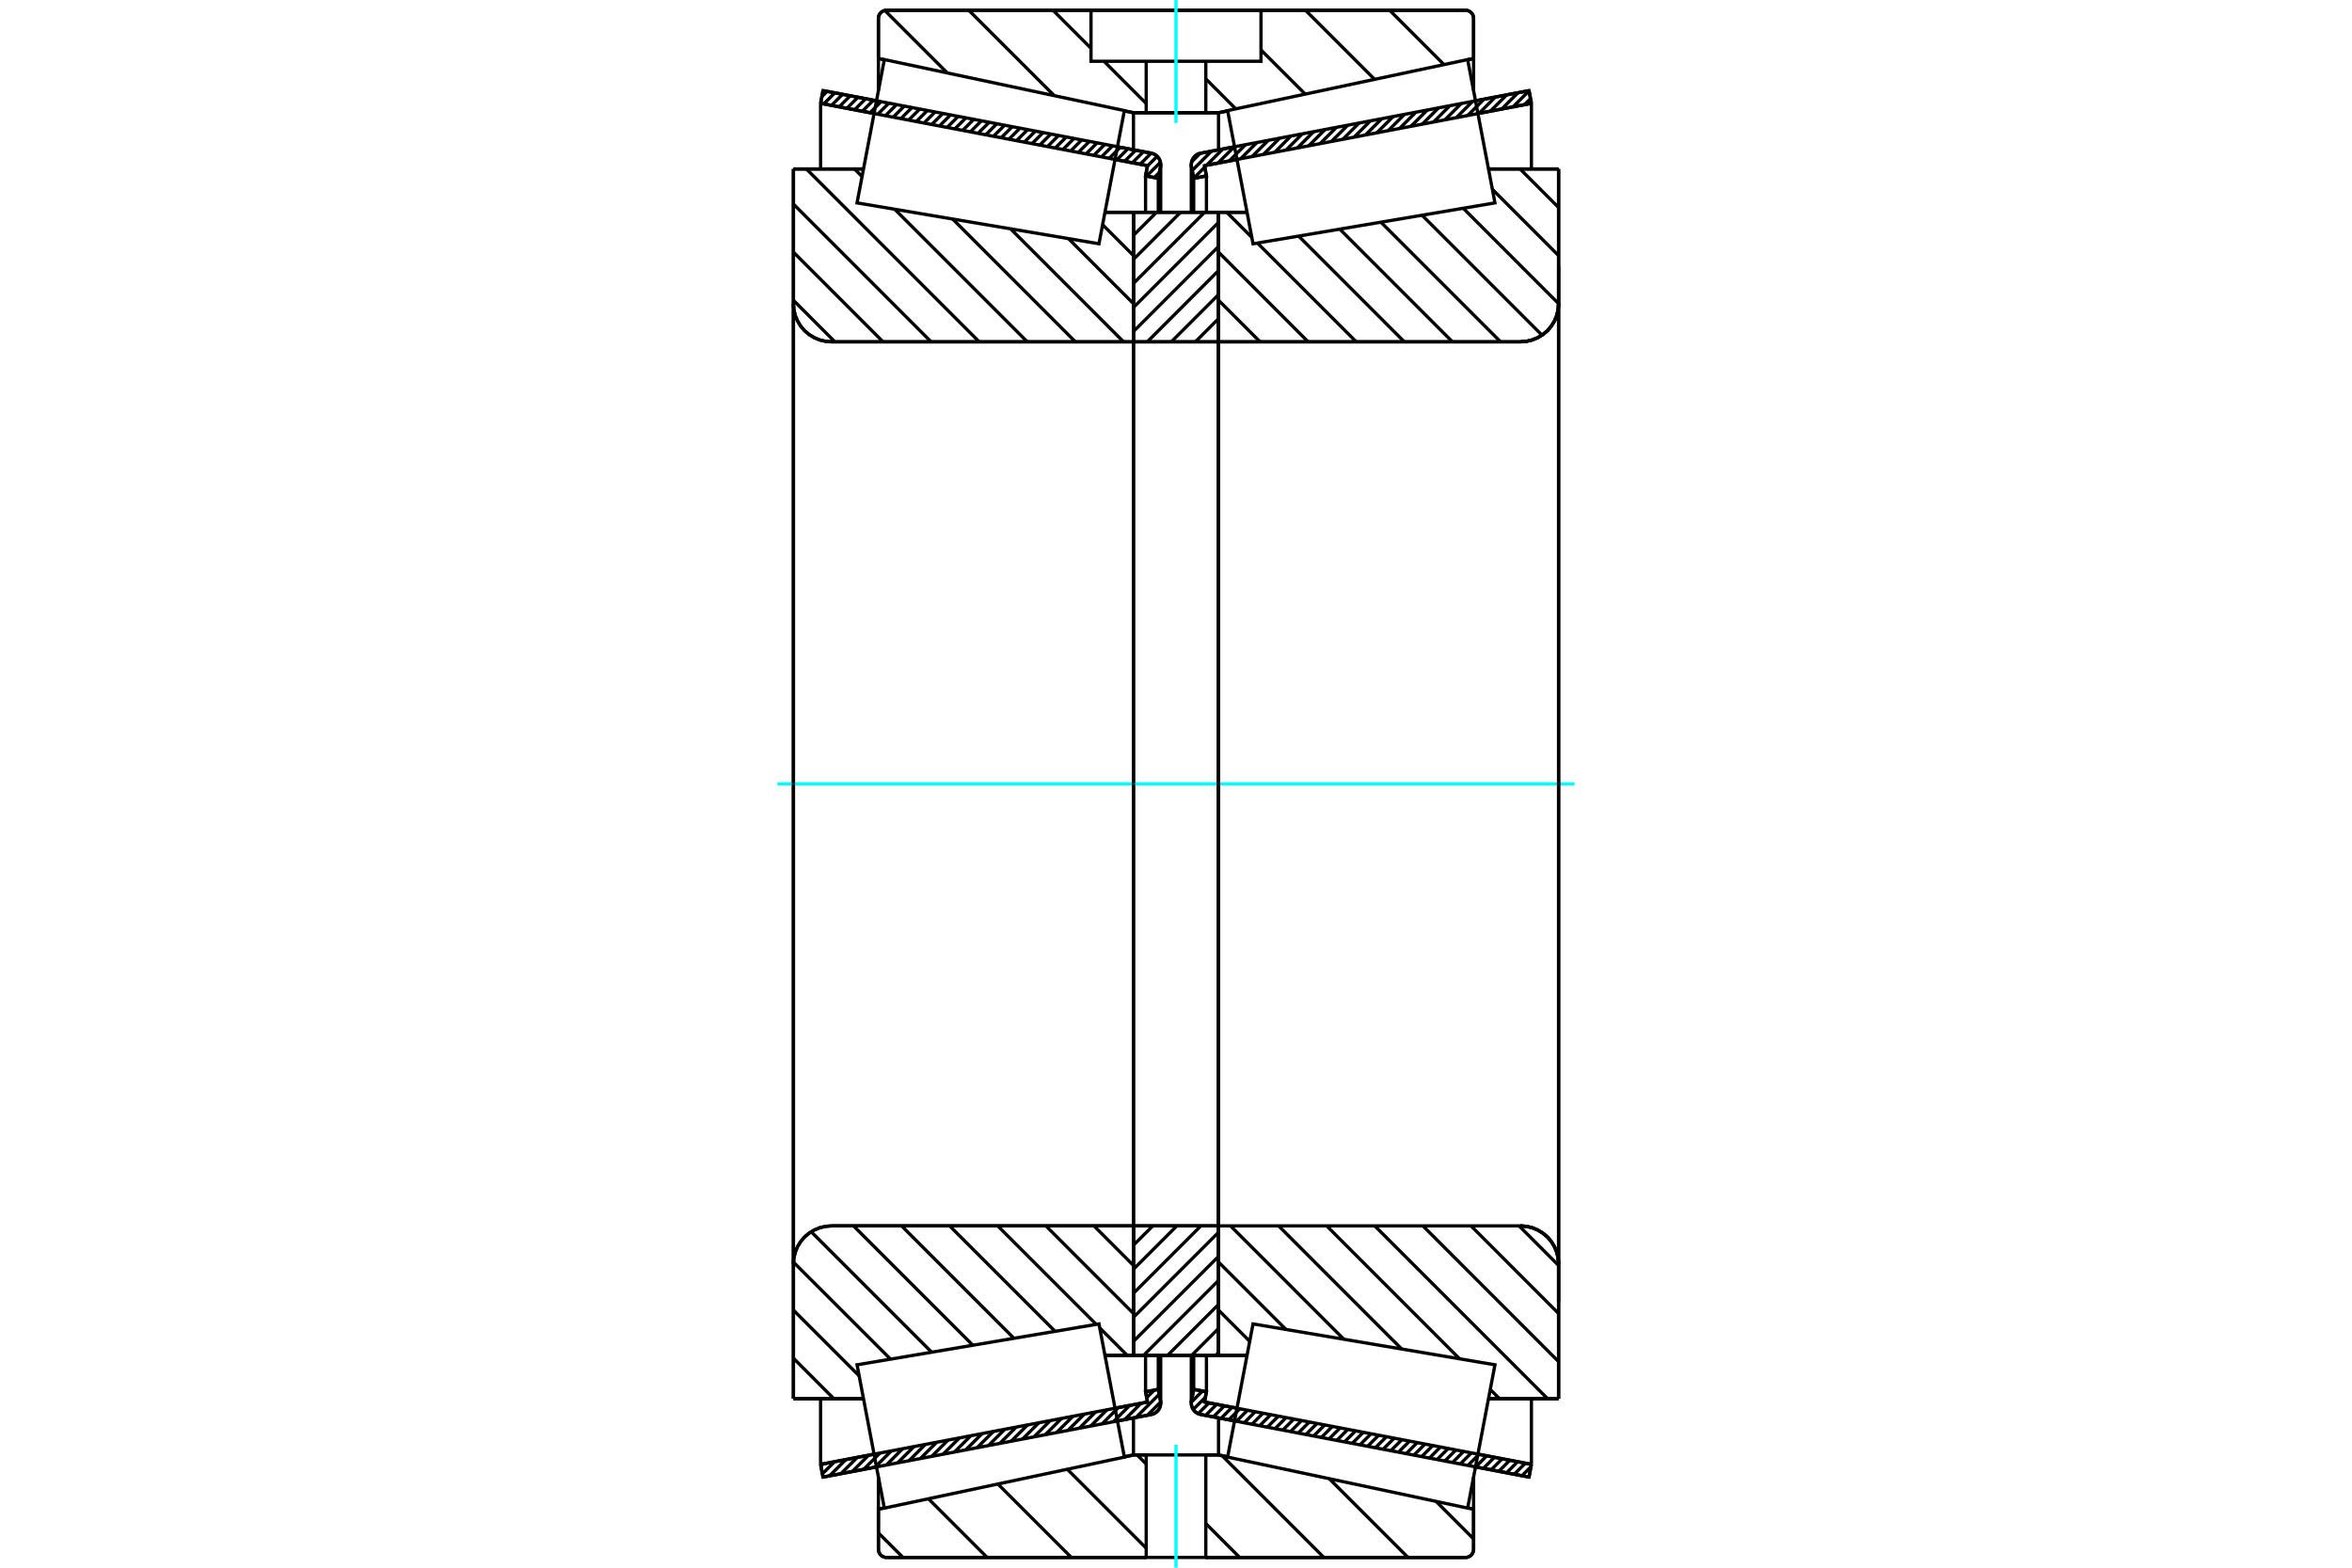 <?xml version="1.0" standalone="no"?>
<!DOCTYPE svg PUBLIC "-//W3C//DTD SVG 1.1//EN"
	"http://www.w3.org/Graphics/SVG/1.1/DTD/svg11.dtd">
<svg xmlns="http://www.w3.org/2000/svg" height="100%" width="100%" viewBox="0 0 36000 24000">
	<rect x="-1800" y="-1200" width="39600" height="26400" style="fill:#FFF"/>
	<g style="fill:none; fill-rule:evenodd" transform="matrix(1 0 0 1 0 0)">
		<g style="fill:none; stroke:#000; stroke-width:50; shape-rendering:geometricPrecision">
			<line x1="23403" y1="22613" x2="22584" y2="22457"/>
			<line x1="18896" y1="21754" x2="18380" y2="21655"/>
			<line x1="23440" y1="22418" x2="23403" y2="22613"/>
			<line x1="18436" y1="21464" x2="18933" y2="21558"/>
			<line x1="22621" y1="22262" x2="23440" y2="22418"/>
			<line x1="18466" y1="21307" x2="18436" y2="21464"/>
			<line x1="18271" y1="21270" x2="18466" y2="21307"/>
			<line x1="18237" y1="21446" x2="18271" y2="21270"/>
			<polyline points="18237,21446 18235,21463 18234,21479 18236,21507 18243,21534 18253,21559 18267,21583 18284,21604 18305,21622 18328,21637 18353,21648 18380,21655"/>
			<line x1="18380" y1="2345" x2="18896" y2="2246"/>
			<line x1="22584" y1="1543" x2="23403" y2="1387"/>
			<polyline points="18380,2345 18353,2352 18328,2363 18305,2378 18284,2396 18267,2417 18253,2441 18243,2466 18236,2493 18234,2521 18235,2537 18237,2554"/>
			<line x1="18271" y1="2730" x2="18237" y2="2554"/>
			<line x1="18466" y1="2693" x2="18271" y2="2730"/>
			<line x1="18436" y1="2536" x2="18466" y2="2693"/>
			<line x1="23440" y1="1582" x2="22621" y2="1738"/>
			<line x1="18933" y1="2442" x2="18436" y2="2536"/>
			<line x1="23403" y1="1387" x2="23440" y2="1582"/>
			<line x1="18271" y1="20749" x2="18271" y2="21270"/>
			<line x1="18271" y1="2730" x2="18271" y2="3251"/>
			<line x1="18466" y1="20749" x2="18466" y2="21307"/>
			<line x1="18466" y1="2693" x2="18466" y2="3251"/>
			<line x1="23440" y1="21413" x2="23440" y2="22418"/>
			<line x1="23440" y1="1582" x2="23440" y2="2587"/>
			<line x1="18234" y1="20751" x2="18234" y2="21479"/>
			<line x1="18234" y1="2521" x2="18234" y2="3249"/>
			<line x1="17620" y1="21655" x2="17104" y2="21754"/>
			<line x1="13416" y1="22457" x2="12597" y2="22613"/>
			<polyline points="17620,21655 17647,21648 17672,21637 17695,21622 17716,21604 17733,21583 17747,21559 17757,21534 17764,21507 17766,21479 17765,21463 17763,21446"/>
			<line x1="17729" y1="21270" x2="17763" y2="21446"/>
			<line x1="17534" y1="21307" x2="17729" y2="21270"/>
			<line x1="17564" y1="21464" x2="17534" y2="21307"/>
			<line x1="12560" y1="22418" x2="13379" y2="22262"/>
			<line x1="17067" y1="21558" x2="17564" y2="21464"/>
			<line x1="12597" y1="22613" x2="12560" y2="22418"/>
			<line x1="12597" y1="1387" x2="13416" y2="1543"/>
			<line x1="17104" y1="2246" x2="17620" y2="2345"/>
			<line x1="12560" y1="1582" x2="12597" y2="1387"/>
			<line x1="17564" y1="2536" x2="17067" y2="2442"/>
			<line x1="13379" y1="1738" x2="12560" y2="1582"/>
			<line x1="17534" y1="2693" x2="17564" y2="2536"/>
			<line x1="17729" y1="2730" x2="17534" y2="2693"/>
			<line x1="17763" y1="2554" x2="17729" y2="2730"/>
			<polyline points="17763,2554 17765,2537 17766,2521 17764,2493 17757,2466 17747,2441 17733,2417 17716,2396 17695,2378 17672,2363 17647,2352 17620,2345"/>
			<line x1="17534" y1="3251" x2="17534" y2="2693"/>
			<line x1="17534" y1="21307" x2="17534" y2="20749"/>
			<line x1="12560" y1="2587" x2="12560" y2="1582"/>
			<line x1="12560" y1="22418" x2="12560" y2="21413"/>
			<line x1="17729" y1="3251" x2="17729" y2="2730"/>
			<line x1="17729" y1="21270" x2="17729" y2="20749"/>
			<line x1="17766" y1="3249" x2="17766" y2="2521"/>
			<line x1="17766" y1="21479" x2="17766" y2="20751"/>
			<line x1="18651" y1="3250" x2="19087" y2="3250"/>
			<polyline points="18651,5212 18651,5215 18652,5218 18653,5221 18655,5224 18657,5226 18659,5229 18662,5230 18665,5232 18668,5232 18672,5233"/>
			<line x1="23273" y1="5233" x2="18672" y2="5233"/>
			<polyline points="23273,5233 23365,5225 23454,5204 23538,5169 23616,5121 23686,5062 23745,4992 23793,4914 23828,4830 23849,4741 23856,4649"/>
			<line x1="23856" y1="2587" x2="23856" y2="4649"/>
			<line x1="23856" y1="2587" x2="22783" y2="2587"/>
			<line x1="23856" y1="21413" x2="22783" y2="21413"/>
			<line x1="23856" y1="19351" x2="23856" y2="21413"/>
			<polyline points="23856,19351 23849,19259 23828,19170 23793,19086 23745,19008 23686,18938 23616,18879 23538,18831 23454,18796 23365,18775 23273,18767"/>
			<polyline points="18672,18767 18668,18768 18665,18768 18662,18770 18659,18771 18657,18774 18655,18776 18653,18779 18652,18782 18651,18785 18651,18788"/>
			<line x1="19087" y1="20750" x2="18651" y2="20750"/>
			<line x1="22783" y1="3123" x2="22783" y2="3123"/>
			<line x1="22783" y1="20877" x2="22783" y2="20877"/>
			<polyline points="18651,5212 18651,5215 18652,5218 18653,5221 18655,5224 18657,5226 18659,5229 18662,5230 18665,5232 18668,5232 18672,5233"/>
			<polyline points="18672,18767 18668,18768 18665,18768 18662,18770 18659,18771 18657,18774 18655,18776 18653,18779 18652,18782 18651,18785 18651,18788"/>
			<polyline points="23273,5233 23365,5225 23454,5204 23538,5169 23616,5121 23686,5062 23745,4992 23793,4914 23828,4830 23849,4741 23856,4649"/>
			<polyline points="23856,19351 23849,19259 23828,19170 23793,19086 23745,19008 23686,18938 23616,18879 23538,18831 23454,18796 23365,18775 23273,18767"/>
			<line x1="17349" y1="20750" x2="16913" y2="20750"/>
			<polyline points="17349,18788 17349,18785 17348,18782 17347,18779 17345,18776 17343,18774 17341,18771 17338,18770 17335,18768 17332,18768 17328,18767"/>
			<line x1="12727" y1="18767" x2="17328" y2="18767"/>
			<polyline points="12727,18767 12635,18775 12546,18796 12462,18831 12384,18879 12314,18938 12255,19008 12207,19086 12172,19170 12151,19259 12144,19351"/>
			<line x1="12144" y1="21413" x2="12144" y2="19351"/>
			<line x1="12144" y1="21413" x2="13217" y2="21413"/>
			<line x1="12144" y1="2587" x2="13217" y2="2587"/>
			<line x1="12144" y1="4649" x2="12144" y2="2587"/>
			<polyline points="12144,4649 12151,4741 12172,4830 12207,4914 12255,4992 12314,5062 12384,5121 12462,5169 12546,5204 12635,5225 12727,5233"/>
			<line x1="17328" y1="5233" x2="12727" y2="5233"/>
			<polyline points="17328,5233 17332,5232 17335,5232 17338,5230 17341,5229 17343,5226 17345,5224 17347,5221 17348,5218 17349,5215 17349,5212"/>
			<line x1="16913" y1="3250" x2="17349" y2="3250"/>
			<line x1="13217" y1="20877" x2="13217" y2="20877"/>
			<line x1="13217" y1="3123" x2="13217" y2="3123"/>
			<line x1="12144" y1="19351" x2="12144" y2="4649"/>
			<line x1="22430" y1="23843" x2="18456" y2="23843"/>
			<line x1="17544" y1="23843" x2="13570" y2="23843"/>
			<polyline points="22430,23843 22450,23842 22469,23837 22487,23829 22504,23819 22518,23806 22531,23792 22541,23775 22549,23757 22553,23738 22555,23718"/>
			<line x1="22555" y1="23104" x2="22555" y2="23718"/>
			<line x1="18651" y1="22274" x2="18791" y2="22303"/>
			<line x1="22464" y1="23084" x2="22555" y2="23104"/>
			<line x1="17349" y1="22274" x2="17544" y2="22274"/>
			<line x1="18456" y1="22274" x2="18651" y2="22274"/>
			<line x1="13445" y1="23104" x2="13536" y2="23084"/>
			<line x1="17209" y1="22303" x2="17349" y2="22274"/>
			<line x1="13445" y1="23718" x2="13445" y2="23104"/>
			<polyline points="13445,23718 13447,23738 13451,23757 13459,23775 13469,23792 13482,23806 13496,23819 13513,23829 13531,23837 13550,23842 13570,23843"/>
			<line x1="13570" y1="157" x2="22430" y2="157"/>
			<polyline points="13570,157 13550,158 13531,163 13513,171 13496,181 13482,194 13469,208 13459,225 13451,243 13447,262 13445,282"/>
			<line x1="13445" y1="896" x2="13445" y2="282"/>
			<line x1="17349" y1="1726" x2="17209" y2="1697"/>
			<line x1="13536" y1="916" x2="13445" y2="896"/>
			<line x1="18651" y1="1726" x2="17349" y2="1726"/>
			<line x1="22555" y1="896" x2="22464" y2="916"/>
			<line x1="18791" y1="1697" x2="18651" y2="1726"/>
			<line x1="22555" y1="282" x2="22555" y2="896"/>
			<polyline points="22555,282 22553,262 22549,243 22541,225 22531,208 22518,194 22504,181 22487,171 22469,163 22450,158 22430,157"/>
			<line x1="17349" y1="21706" x2="17349" y2="22274"/>
			<line x1="17349" y1="1726" x2="17349" y2="2294"/>
			<line x1="18651" y1="21706" x2="18651" y2="22274"/>
			<line x1="18651" y1="1726" x2="18651" y2="2294"/>
			<line x1="13445" y1="22609" x2="13445" y2="23104"/>
			<line x1="13445" y1="896" x2="13445" y2="1391"/>
			<line x1="22555" y1="22609" x2="22555" y2="23104"/>
			<line x1="22555" y1="896" x2="22555" y2="1391"/>
			<line x1="17349" y1="18767" x2="18651" y2="18767"/>
			<line x1="17349" y1="20750" x2="17349" y2="18767"/>
			<line x1="18651" y1="20750" x2="17349" y2="20750"/>
			<line x1="18651" y1="18767" x2="18651" y2="20750"/>
			<line x1="18651" y1="5233" x2="17349" y2="5233"/>
			<line x1="18651" y1="3250" x2="18651" y2="5233"/>
			<line x1="17349" y1="3250" x2="18651" y2="3250"/>
			<line x1="17349" y1="5233" x2="17349" y2="3250"/>
			<line x1="18651" y1="5233" x2="18651" y2="18767"/>
			<line x1="17349" y1="5233" x2="17349" y2="18767"/>
		</g>
		<g style="fill:none; stroke:#0FF; stroke-width:50; shape-rendering:geometricPrecision">
			<line x1="11898" y1="12000" x2="24102" y2="12000"/>
		</g>
		<g style="fill:none; stroke:#000; stroke-width:50; shape-rendering:geometricPrecision">
			<line x1="16877" y1="3440" x2="17349" y2="3913"/>
			<line x1="16354" y1="3653" x2="17349" y2="4649"/>
			<line x1="15468" y1="3503" x2="17197" y2="5233"/>
			<line x1="14582" y1="3354" x2="16460" y2="5233"/>
			<line x1="13695" y1="3204" x2="15724" y2="5233"/>
			<line x1="13079" y1="2587" x2="13195" y2="2703"/>
			<line x1="12343" y1="2587" x2="14988" y2="5233"/>
			<line x1="12144" y1="3124" x2="14252" y2="5233"/>
			<line x1="12144" y1="3860" x2="13516" y2="5233"/>
			<line x1="12144" y1="4597" x2="12779" y2="5233"/>
			<line x1="16744" y1="18767" x2="17349" y2="19373"/>
			<line x1="16008" y1="18767" x2="17349" y2="20109"/>
			<line x1="16833" y1="20329" x2="17254" y2="20750"/>
			<line x1="15271" y1="18767" x2="16779" y2="20275"/>
			<line x1="14535" y1="18767" x2="16149" y2="20381"/>
			<line x1="13799" y1="18767" x2="15519" y2="20488"/>
			<line x1="13063" y1="18767" x2="14890" y2="20594"/>
			<line x1="12416" y1="18857" x2="14260" y2="20701"/>
			<line x1="12144" y1="19322" x2="13630" y2="20807"/>
			<line x1="12144" y1="20057" x2="13150" y2="21063"/>
			<line x1="12144" y1="20793" x2="12763" y2="21413"/>
			<polyline points="17349,12000 17349,3250 17349,5212"/>
			<polyline points="17328,5233 17332,5232 17335,5232 17338,5230 17341,5229 17343,5226 17345,5224 17347,5221 17348,5218 17349,5215 17349,5212"/>
			<line x1="17328" y1="5233" x2="12727" y2="5233"/>
			<polyline points="12144,4649 12151,4741 12172,4830 12207,4914 12255,4992 12314,5062 12384,5121 12462,5169 12546,5204 12635,5225 12727,5233"/>
			<line x1="12144" y1="4649" x2="12144" y2="2587"/>
			<line x1="12144" y1="4649" x2="12144" y2="12000"/>
			<line x1="12144" y1="2587" x2="13217" y2="2587"/>
			<line x1="16913" y1="3250" x2="17349" y2="3250"/>
			<line x1="17349" y1="20750" x2="16913" y2="20750"/>
			<line x1="13217" y1="21413" x2="12144" y2="21413"/>
			<line x1="12144" y1="12000" x2="12144" y2="19351"/>
			<line x1="12144" y1="21413" x2="12144" y2="19351"/>
			<polyline points="12727,18767 12635,18775 12546,18796 12462,18831 12384,18879 12314,18938 12255,19008 12207,19086 12172,19170 12151,19259 12144,19351"/>
			<line x1="12727" y1="18767" x2="17328" y2="18767"/>
			<polyline points="17349,18788 17349,18785 17348,18782 17347,18779 17345,18776 17343,18774 17341,18771 17338,18770 17335,18768 17332,18768 17328,18767"/>
			<polyline points="17349,18788 17349,20750 17349,12000"/>
			<line x1="23267" y1="2587" x2="23856" y2="3177"/>
			<line x1="22843" y1="2899" x2="23856" y2="3913"/>
			<line x1="22396" y1="3188" x2="23856" y2="4649"/>
			<line x1="21766" y1="3295" x2="23602" y2="5131"/>
			<line x1="21136" y1="3401" x2="22968" y2="5233"/>
			<line x1="20507" y1="3508" x2="22231" y2="5233"/>
			<line x1="19877" y1="3614" x2="21495" y2="5233"/>
			<line x1="18777" y1="3250" x2="19160" y2="3634"/>
			<line x1="19247" y1="3721" x2="20759" y2="5233"/>
			<line x1="18651" y1="3860" x2="20023" y2="5233"/>
			<line x1="18651" y1="4597" x2="19287" y2="5233"/>
			<line x1="23251" y1="18767" x2="23856" y2="19373"/>
			<line x1="22515" y1="18767" x2="23856" y2="20109"/>
			<line x1="21779" y1="18767" x2="23856" y2="20845"/>
			<line x1="21042" y1="18767" x2="23688" y2="21413"/>
			<line x1="20306" y1="18767" x2="22341" y2="20803"/>
			<line x1="22810" y1="21272" x2="22952" y2="21413"/>
			<line x1="19570" y1="18767" x2="21455" y2="20653"/>
			<line x1="18834" y1="18767" x2="20569" y2="20503"/>
			<line x1="18651" y1="19321" x2="19683" y2="20353"/>
			<line x1="18651" y1="20057" x2="19128" y2="20534"/>
			<polyline points="18651,12000 18651,3250 18651,5212 18651,5215 18652,5218 18653,5221 18655,5224 18657,5226 18659,5229 18662,5230 18665,5232 18668,5232 18672,5233 23273,5233 23365,5225 23454,5204 23538,5169 23616,5121 23686,5062 23745,4992 23793,4914 23828,4830 23849,4741 23856,4649 23856,2587"/>
			<line x1="23856" y1="4649" x2="23856" y2="12000"/>
			<line x1="23856" y1="2587" x2="22783" y2="2587"/>
			<line x1="19087" y1="3250" x2="18651" y2="3250"/>
			<line x1="18651" y1="20750" x2="19087" y2="20750"/>
			<line x1="22783" y1="21413" x2="23856" y2="21413"/>
			<line x1="23856" y1="12000" x2="23856" y2="19351"/>
			<polyline points="23856,21413 23856,19351 23849,19259 23828,19170 23793,19086 23745,19008 23686,18938 23616,18879 23538,18831 23454,18796 23365,18775 23273,18767 18672,18767 18668,18768 18665,18768 18662,18770 18659,18771 18657,18774 18655,18776 18653,18779 18652,18782 18651,18785 18651,18788 18651,20750 18651,12000"/>
			<line x1="18651" y1="20706" x2="18607" y2="20750"/>
			<line x1="18651" y1="20338" x2="18239" y2="20750"/>
			<line x1="18651" y1="19970" x2="17871" y2="20750"/>
			<line x1="18651" y1="19602" x2="17503" y2="20750"/>
			<line x1="18651" y1="19234" x2="17349" y2="20535"/>
			<line x1="18651" y1="18866" x2="17349" y2="20167"/>
			<line x1="18381" y1="18767" x2="17349" y2="19799"/>
			<line x1="18013" y1="18767" x2="17349" y2="19431"/>
			<line x1="17645" y1="18767" x2="17349" y2="19063"/>
			<line x1="18651" y1="4878" x2="18296" y2="5233"/>
			<line x1="18651" y1="4510" x2="17928" y2="5233"/>
			<line x1="18651" y1="4142" x2="17560" y2="5233"/>
			<line x1="18651" y1="3773" x2="17349" y2="5075"/>
			<line x1="18651" y1="3405" x2="17349" y2="4707"/>
			<line x1="18438" y1="3250" x2="17349" y2="4339"/>
			<line x1="18070" y1="3250" x2="17349" y2="3971"/>
			<line x1="17702" y1="3250" x2="17349" y2="3603"/>
			<polyline points="17349,5233 17349,3250 18651,3250 18651,5233 17349,5233"/>
			<polyline points="17349,18767 18651,18767 18651,20750 17349,20750 17349,18767"/>
			<line x1="21982" y1="22986" x2="22555" y2="23559"/>
			<line x1="20346" y1="22638" x2="21551" y2="23843"/>
			<line x1="18705" y1="22285" x2="20263" y2="23843"/>
			<line x1="17405" y1="22274" x2="17544" y2="22413"/>
			<line x1="18456" y1="23324" x2="18974" y2="23843"/>
			<line x1="16336" y1="22493" x2="17544" y2="23701"/>
			<line x1="15274" y1="22719" x2="16398" y2="23843"/>
			<line x1="14211" y1="22945" x2="15109" y2="23843"/>
			<line x1="13445" y1="23467" x2="13821" y2="23843"/>
			<polyline points="18456,23843 22430,23843 22450,23842 22469,23837 22487,23829 22504,23819 22518,23806 22531,23792 22541,23775 22549,23757 22553,23738 22555,23718 22555,23104 22464,23084"/>
			<polyline points="18791,22303 18651,22274 18456,22274"/>
			<line x1="17544" y1="23843" x2="13570" y2="23843"/>
			<polyline points="13445,23718 13447,23738 13451,23757 13459,23775 13469,23792 13482,23806 13496,23819 13513,23829 13531,23837 13550,23842 13570,23843"/>
			<polyline points="13445,23718 13445,23104 13536,23084"/>
			<polyline points="17209,22303 17349,22274 17544,22274"/>
			<line x1="21270" y1="157" x2="22102" y2="989"/>
			<line x1="19982" y1="157" x2="21039" y2="1214"/>
			<line x1="19301" y1="765" x2="19977" y2="1440"/>
			<line x1="18456" y1="1207" x2="18914" y2="1666"/>
			<line x1="16117" y1="157" x2="16699" y2="739"/>
			<line x1="16898" y1="938" x2="17544" y2="1585"/>
			<line x1="14828" y1="157" x2="16136" y2="1464"/>
			<line x1="13543" y1="160" x2="14500" y2="1117"/>
			<polyline points="18000,1726 18456,1726 18456,938 19301,938 19301,157 18000,157 16699,157 16699,938 17544,938 18456,938"/>
			<polyline points="17544,938 17544,1726 18000,1726"/>
			<line x1="19301" y1="157" x2="22430" y2="157"/>
			<polyline points="22555,282 22553,262 22549,243 22541,225 22531,208 22518,194 22504,181 22487,171 22469,163 22450,158 22430,157"/>
			<line x1="22555" y1="282" x2="22555" y2="896"/>
			<line x1="18791" y1="1697" x2="18651" y2="1726"/>
			<line x1="22555" y1="896" x2="22464" y2="916"/>
			<line x1="18651" y1="1726" x2="18456" y2="1726"/>
			<line x1="17544" y1="1726" x2="17349" y2="1726"/>
			<line x1="13536" y1="916" x2="13445" y2="896"/>
			<line x1="17349" y1="1726" x2="17209" y2="1697"/>
			<line x1="13445" y1="896" x2="13445" y2="282"/>
			<polyline points="13570,157 13550,158 13531,163 13513,171 13496,181 13482,194 13469,208 13459,225 13451,243 13447,262 13445,282"/>
			<line x1="13570" y1="157" x2="16699" y2="157"/>
		</g>
		<g style="fill:none; stroke:#0FF; stroke-width:50; shape-rendering:geometricPrecision">
			<line x1="18000" y1="1883" x2="18000" y2="0"/>
		</g>
		<g style="fill:none; stroke:#000; stroke-width:50; shape-rendering:geometricPrecision">
			<polyline points="18000,23843 18456,23843 18456,22274 17544,22274 17544,23843 18000,23843"/>
		</g>
		<g style="fill:none; stroke:#0FF; stroke-width:50; shape-rendering:geometricPrecision">
			<line x1="18000" y1="24000" x2="18000" y2="22117"/>
		</g>
		<g style="fill:none; stroke:#000; stroke-width:50; shape-rendering:geometricPrecision">
			<line x1="23856" y1="19934" x2="23856" y2="4066"/>
			<line x1="18651" y1="18788" x2="18651" y2="5212"/>
			<polyline points="17015,21288 17210,22307 13536,23088 13327,21991 13118,20894 16821,20268 17015,21288"/>
			<polyline points="17015,2712 16821,3732 13118,3106 13327,2009 13536,912 17210,1693 17015,2712"/>
			<polyline points="18985,21288 19179,20268 22882,20894 22673,21991 22464,23088 18790,22307 18985,21288"/>
			<polyline points="18985,2712 18790,1693 22464,912 22673,2009 22882,3106 19179,3732 18985,2712"/>
			<line x1="17765" y1="21464" x2="17563" y2="21666"/>
			<line x1="17743" y1="21345" x2="17389" y2="21699"/>
			<line x1="17666" y1="21282" x2="17551" y2="21397"/>
			<line x1="17465" y1="21482" x2="17215" y2="21733"/>
			<line x1="17292" y1="21515" x2="17041" y2="21766"/>
			<line x1="17118" y1="21549" x2="16868" y2="21799"/>
			<line x1="16944" y1="21582" x2="16694" y2="21832"/>
			<line x1="16770" y1="21615" x2="16520" y2="21865"/>
			<line x1="16597" y1="21648" x2="16346" y2="21898"/>
			<line x1="16423" y1="21681" x2="16173" y2="21931"/>
			<line x1="16249" y1="21714" x2="15999" y2="21965"/>
			<line x1="16075" y1="21748" x2="15825" y2="21998"/>
			<line x1="15901" y1="21781" x2="15651" y2="22031"/>
			<line x1="15728" y1="21814" x2="15478" y2="22064"/>
			<line x1="15554" y1="21847" x2="15304" y2="22097"/>
			<line x1="15380" y1="21880" x2="15130" y2="22130"/>
			<line x1="15206" y1="21913" x2="14956" y2="22163"/>
			<line x1="15033" y1="21946" x2="14782" y2="22197"/>
			<line x1="14859" y1="21980" x2="14609" y2="22230"/>
			<line x1="14685" y1="22013" x2="14435" y2="22263"/>
			<line x1="14511" y1="22046" x2="14261" y2="22296"/>
			<line x1="14338" y1="22079" x2="14087" y2="22329"/>
			<line x1="14164" y1="22112" x2="13914" y2="22362"/>
			<line x1="13990" y1="22145" x2="13740" y2="22395"/>
			<line x1="13816" y1="22178" x2="13566" y2="22429"/>
			<line x1="13643" y1="22212" x2="13392" y2="22462"/>
			<line x1="13469" y1="22245" x2="13219" y2="22495"/>
			<line x1="13295" y1="22278" x2="13045" y2="22528"/>
			<line x1="13121" y1="22311" x2="12871" y2="22561"/>
			<line x1="12947" y1="22344" x2="12697" y2="22594"/>
			<line x1="12774" y1="22377" x2="12588" y2="22563"/>
			<line x1="12600" y1="22410" x2="12565" y2="22445"/>
			<line x1="17746" y1="2640" x2="17668" y2="2718"/>
			<line x1="17762" y1="2484" x2="17550" y2="2696"/>
			<line x1="17712" y1="2393" x2="17562" y2="2543"/>
			<line x1="17620" y1="2345" x2="17450" y2="2515"/>
			<line x1="17502" y1="2322" x2="17332" y2="2492"/>
			<line x1="17383" y1="2300" x2="17213" y2="2470"/>
			<line x1="17265" y1="2277" x2="17095" y2="2447"/>
			<line x1="17147" y1="2255" x2="16977" y2="2425"/>
			<line x1="17029" y1="2232" x2="16859" y2="2402"/>
			<line x1="16911" y1="2209" x2="16741" y2="2379"/>
			<line x1="16793" y1="2187" x2="16623" y2="2357"/>
			<line x1="16675" y1="2164" x2="16505" y2="2334"/>
			<line x1="16557" y1="2142" x2="16387" y2="2312"/>
			<line x1="16439" y1="2119" x2="16269" y2="2289"/>
			<line x1="16321" y1="2097" x2="16151" y2="2267"/>
			<line x1="16203" y1="2074" x2="16033" y2="2244"/>
			<line x1="16084" y1="2052" x2="15914" y2="2222"/>
			<line x1="15966" y1="2029" x2="15796" y2="2199"/>
			<line x1="15848" y1="2007" x2="15678" y2="2177"/>
			<line x1="15730" y1="1984" x2="15560" y2="2154"/>
			<line x1="15612" y1="1962" x2="15442" y2="2132"/>
			<line x1="15494" y1="1939" x2="15324" y2="2109"/>
			<line x1="15376" y1="1917" x2="15206" y2="2087"/>
			<line x1="15258" y1="1894" x2="15088" y2="2064"/>
			<line x1="15140" y1="1872" x2="14970" y2="2042"/>
			<line x1="15022" y1="1849" x2="14852" y2="2019"/>
			<line x1="14904" y1="1827" x2="14734" y2="1997"/>
			<line x1="14785" y1="1804" x2="14615" y2="1974"/>
			<line x1="14667" y1="1781" x2="14497" y2="1951"/>
			<line x1="14549" y1="1759" x2="14379" y2="1929"/>
			<line x1="14431" y1="1736" x2="14261" y2="1906"/>
			<line x1="14313" y1="1714" x2="14143" y2="1884"/>
			<line x1="14195" y1="1691" x2="14025" y2="1861"/>
			<line x1="14077" y1="1669" x2="13907" y2="1839"/>
			<line x1="13959" y1="1646" x2="13789" y2="1816"/>
			<line x1="13841" y1="1624" x2="13671" y2="1794"/>
			<line x1="13723" y1="1601" x2="13553" y2="1771"/>
			<line x1="13605" y1="1579" x2="13435" y2="1749"/>
			<line x1="13486" y1="1556" x2="13316" y2="1726"/>
			<line x1="13368" y1="1534" x2="13198" y2="1704"/>
			<line x1="13250" y1="1511" x2="13080" y2="1681"/>
			<line x1="13132" y1="1489" x2="12962" y2="1659"/>
			<line x1="13014" y1="1466" x2="12844" y2="1636"/>
			<line x1="12896" y1="1444" x2="12726" y2="1614"/>
			<line x1="12778" y1="1421" x2="12608" y2="1591"/>
			<line x1="12660" y1="1398" x2="12580" y2="1479"/>
			<polyline points="12560,1582 12597,1387 17620,2345"/>
			<polyline points="17763,2554 17766,2526 17764,2498 17759,2471 17749,2444 17735,2420 17717,2398 17696,2379 17673,2364 17647,2352 17620,2345"/>
			<polyline points="17763,2554 17729,2730 17534,2693 17564,2536 12560,1582"/>
			<polyline points="12560,22418 17564,21464 17534,21307 17729,21270 17763,21446"/>
			<polyline points="17620,21655 17647,21648 17673,21636 17696,21621 17717,21602 17735,21580 17749,21556 17759,21529 17764,21502 17766,21474 17763,21446"/>
			<polyline points="17620,21655 12597,22613 12560,22418"/>
			<line x1="23433" y1="22454" x2="23295" y2="22593"/>
			<line x1="23347" y1="22400" x2="23177" y2="22570"/>
			<line x1="23229" y1="22378" x2="23059" y2="22548"/>
			<line x1="23110" y1="22355" x2="22940" y2="22525"/>
			<line x1="22992" y1="22333" x2="22822" y2="22503"/>
			<line x1="22874" y1="22310" x2="22704" y2="22480"/>
			<line x1="22756" y1="22288" x2="22586" y2="22458"/>
			<line x1="22638" y1="22265" x2="22468" y2="22435"/>
			<line x1="22520" y1="22243" x2="22350" y2="22413"/>
			<line x1="22402" y1="22220" x2="22232" y2="22390"/>
			<line x1="22284" y1="22198" x2="22114" y2="22368"/>
			<line x1="22166" y1="22175" x2="21996" y2="22345"/>
			<line x1="22048" y1="22152" x2="21878" y2="22323"/>
			<line x1="21930" y1="22130" x2="21760" y2="22300"/>
			<line x1="21811" y1="22107" x2="21641" y2="22277"/>
			<line x1="21693" y1="22085" x2="21523" y2="22255"/>
			<line x1="21575" y1="22062" x2="21405" y2="22232"/>
			<line x1="21457" y1="22040" x2="21287" y2="22210"/>
			<line x1="21339" y1="22017" x2="21169" y2="22187"/>
			<line x1="21221" y1="21995" x2="21051" y2="22165"/>
			<line x1="21103" y1="21972" x2="20933" y2="22142"/>
			<line x1="20985" y1="21950" x2="20815" y2="22120"/>
			<line x1="20867" y1="21927" x2="20697" y2="22097"/>
			<line x1="20749" y1="21905" x2="20579" y2="22075"/>
			<line x1="20631" y1="21882" x2="20461" y2="22052"/>
			<line x1="20512" y1="21860" x2="20342" y2="22030"/>
			<line x1="20394" y1="21837" x2="20224" y2="22007"/>
			<line x1="20276" y1="21815" x2="20106" y2="21985"/>
			<line x1="20158" y1="21792" x2="19988" y2="21962"/>
			<line x1="20040" y1="21770" x2="19870" y2="21940"/>
			<line x1="19922" y1="21747" x2="19752" y2="21917"/>
			<line x1="19804" y1="21724" x2="19634" y2="21894"/>
			<line x1="19686" y1="21702" x2="19516" y2="21872"/>
			<line x1="19568" y1="21679" x2="19398" y2="21849"/>
			<line x1="19450" y1="21657" x2="19280" y2="21827"/>
			<line x1="19332" y1="21634" x2="19162" y2="21804"/>
			<line x1="19213" y1="21612" x2="19043" y2="21782"/>
			<line x1="19095" y1="21589" x2="18925" y2="21759"/>
			<line x1="18977" y1="21567" x2="18807" y2="21737"/>
			<line x1="18859" y1="21544" x2="18689" y2="21714"/>
			<line x1="18741" y1="21522" x2="18571" y2="21692"/>
			<line x1="18623" y1="21499" x2="18453" y2="21669"/>
			<line x1="18505" y1="21477" x2="18339" y2="21642"/>
			<line x1="18450" y1="21391" x2="18264" y2="21577"/>
			<line x1="18405" y1="21296" x2="18235" y2="21465"/>
			<line x1="18287" y1="21273" x2="18267" y2="21293"/>
			<line x1="23426" y1="1509" x2="23333" y2="1602"/>
			<line x1="23404" y1="1391" x2="23159" y2="1635"/>
			<line x1="23236" y1="1418" x2="22986" y2="1669"/>
			<line x1="23062" y1="1452" x2="22812" y2="1702"/>
			<line x1="22888" y1="1485" x2="22638" y2="1735"/>
			<line x1="22715" y1="1518" x2="22464" y2="1768"/>
			<line x1="22541" y1="1551" x2="22291" y2="1801"/>
			<line x1="22367" y1="1584" x2="22117" y2="1834"/>
			<line x1="22193" y1="1617" x2="21943" y2="1867"/>
			<line x1="22019" y1="1650" x2="21769" y2="1901"/>
			<line x1="21846" y1="1684" x2="21596" y2="1934"/>
			<line x1="21672" y1="1717" x2="21422" y2="1967"/>
			<line x1="21498" y1="1750" x2="21248" y2="2000"/>
			<line x1="21324" y1="1783" x2="21074" y2="2033"/>
			<line x1="21151" y1="1816" x2="20900" y2="2066"/>
			<line x1="20977" y1="1849" x2="20727" y2="2099"/>
			<line x1="20803" y1="1882" x2="20553" y2="2133"/>
			<line x1="20629" y1="1916" x2="20379" y2="2166"/>
			<line x1="20456" y1="1949" x2="20205" y2="2199"/>
			<line x1="20282" y1="1982" x2="20032" y2="2232"/>
			<line x1="20108" y1="2015" x2="19858" y2="2265"/>
			<line x1="19934" y1="2048" x2="19684" y2="2298"/>
			<line x1="19760" y1="2081" x2="19510" y2="2332"/>
			<line x1="19587" y1="2115" x2="19337" y2="2365"/>
			<line x1="19413" y1="2148" x2="19163" y2="2398"/>
			<line x1="19239" y1="2181" x2="18989" y2="2431"/>
			<line x1="19065" y1="2214" x2="18815" y2="2464"/>
			<line x1="18892" y1="2247" x2="18641" y2="2497"/>
			<line x1="18463" y1="2676" x2="18441" y2="2697"/>
			<line x1="18718" y1="2280" x2="18468" y2="2530"/>
			<line x1="18441" y1="2558" x2="18271" y2="2728"/>
			<line x1="18544" y1="2313" x2="18248" y2="2610"/>
			<line x1="18370" y1="2347" x2="18240" y2="2477"/>
			<polyline points="23440,1582 23403,1387 18380,2345 18353,2352 18327,2364 18304,2379 18283,2398 18265,2420 18251,2444 18241,2471 18236,2498 18234,2526 18237,2554 18271,2730 18466,2693 18436,2536 23440,1582"/>
			<polyline points="23440,22418 18436,21464 18466,21307 18271,21270 18237,21446 18234,21474 18236,21502 18241,21529 18251,21556 18265,21580 18283,21602 18304,21621 18327,21636 18353,21648 18380,21655 23403,22613 23440,22418"/>
		</g>
	</g>
</svg>
